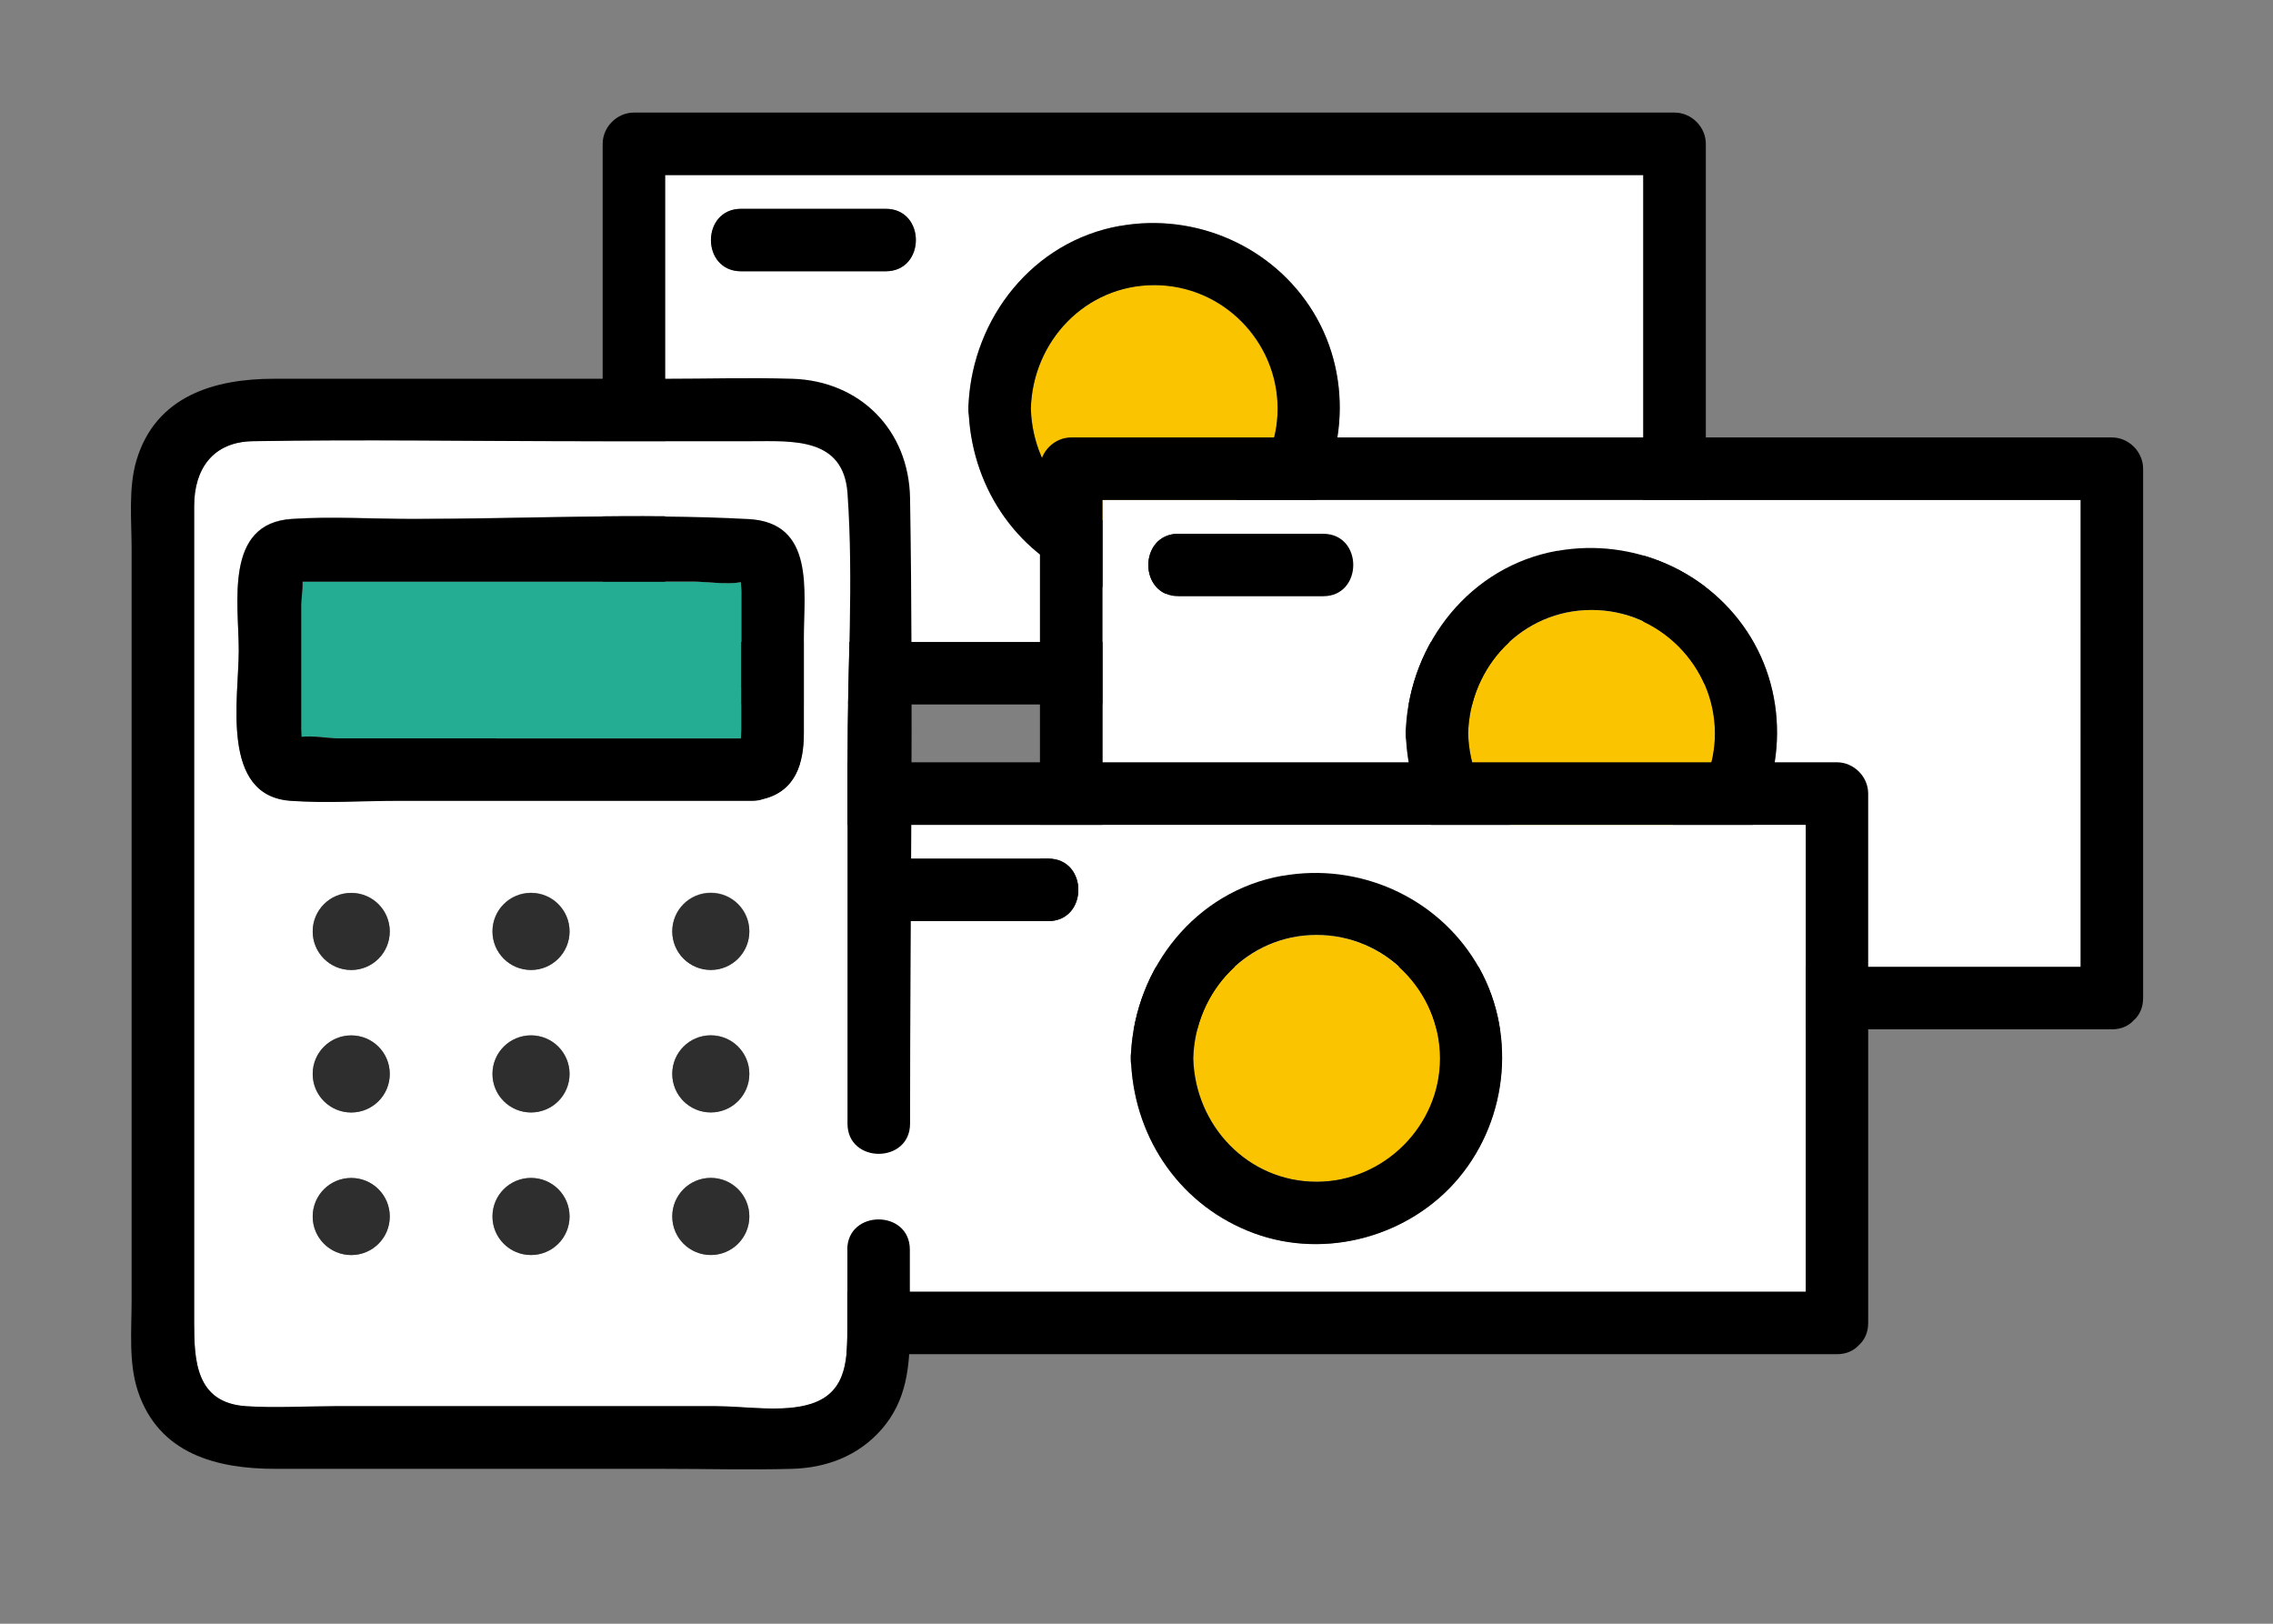<?xml version="1.0" encoding="UTF-8"?><svg id="a" xmlns="http://www.w3.org/2000/svg" viewBox="0 0 210 150" width="210" height="150"><rect x="0" y="0" width="210" height="150" fill="#808080" stroke="none"/><defs><style>.b{fill:#fff;}.c{fill:#fbc400;}.d{fill:#25ad93;}.e{fill:#2e2e2e;}</style></defs><g><path class="b" d="M61.45,16.17V59.3h90.37V16.17H61.45Zm20.38,8.89h-13.36c-3.72,0-3.71-5.77,0-5.77h13.36c3.72,0,3.71,5.77,0,5.77Zm37.96,23.69c-4.52,5.43-12.29,7.59-18.94,5.14-6.69-2.46-10.94-8.57-11.35-15.59-.03-.18-.04-.37-.04-.57,0-.16,0-.31,.02-.46,.42-7.93,5.96-14.99,13.99-16.41,6.99-1.24,14.15,1.9,17.86,7.98,3.78,6.21,3.07,14.35-1.55,19.9Z"/><path d="M58.57,65.08h96.14c.88,0,1.56-.33,2.02-.83,.52-.46,.87-1.15,.87-2.06V13.29c0-1.56-1.32-2.89-2.89-2.89H58.57c-1.56,0-2.89,1.32-2.89,2.89V62.19c0,1.56,1.32,2.89,2.89,2.89Zm93.26-5.77H61.45V16.17h90.37V59.3Z"/><path class="c" d="M106.64,26.34c-6.35,0-11.23,5.18-11.4,11.4,.17,6.22,5.05,11.4,11.4,11.4s11.41-5.18,11.4-11.4c-.01-6.22-5.17-11.4-11.4-11.4Z"/><path d="M103.48,20.87c-8.03,1.42-13.57,8.48-13.99,16.41-.02,.15-.03,.3-.02,.46,0,.2,0,.39,.04,.57,.41,7.01,4.66,13.12,11.35,15.59,6.65,2.45,14.42,.29,18.94-5.14,4.62-5.55,5.33-13.69,1.55-19.9-3.71-6.09-10.87-9.22-17.86-7.98Zm3.16,28.27c-6.35,0-11.23-5.18-11.4-11.4,.17-6.22,5.05-11.4,11.4-11.4s11.39,5.18,11.4,11.4c.01,6.22-5.19,11.4-11.4,11.4Z"/><path d="M81.83,19.29h-13.36c-3.71,0-3.72,5.77,0,5.77h13.36c3.71,0,3.72-5.77,0-5.77Z"/></g><g><path class="b" d="M101.86,46.19v43.13h90.37V46.19H101.86Zm20.38,8.89h-13.36c-3.72,0-3.71-5.77,0-5.77h13.36c3.72,0,3.71,5.77,0,5.77Zm37.96,23.69c-4.52,5.43-12.29,7.59-18.94,5.14-6.69-2.46-10.94-8.57-11.35-15.59-.03-.18-.04-.37-.04-.57,0-.16,0-.31,.02-.46,.42-7.93,5.96-14.99,13.99-16.41,6.99-1.24,14.15,1.9,17.86,7.98,3.78,6.21,3.07,14.35-1.55,19.9Z"/><path d="M98.97,95.09h96.14c.88,0,1.56-.33,2.02-.83,.52-.46,.87-1.15,.87-2.06V43.3c0-1.56-1.32-2.89-2.89-2.89H98.97c-1.56,0-2.89,1.32-2.89,2.89v48.9c0,1.56,1.32,2.89,2.89,2.89Zm93.26-5.77H101.86V46.19h90.37v43.13Z"/><path class="c" d="M147.04,56.35c-6.35,0-11.23,5.18-11.4,11.4,.17,6.22,5.05,11.4,11.4,11.4s11.41-5.18,11.4-11.4c-.01-6.22-5.17-11.4-11.4-11.4Z"/><path d="M143.88,50.88c-8.03,1.42-13.57,8.48-13.99,16.41-.02,.15-.03,.3-.02,.46,0,.2,0,.39,.04,.57,.41,7.01,4.66,13.12,11.35,15.59,6.65,2.45,14.42,.29,18.94-5.14,4.62-5.55,5.33-13.69,1.55-19.9-3.71-6.09-10.87-9.22-17.86-7.98Zm3.16,28.27c-6.35,0-11.23-5.18-11.4-11.4,.17-6.22,5.05-11.4,11.4-11.4s11.39,5.18,11.4,11.4c.01,6.22-5.19,11.4-11.4,11.4Z"/><path d="M122.24,49.31h-13.36c-3.71,0-3.72,5.77,0,5.77h13.36c3.71,0,3.72-5.77,0-5.77Z"/></g><g><path class="b" d="M76.46,76.2v43.13h90.37v-43.13H76.46Zm20.38,8.89h-13.36c-3.72,0-3.71-5.77,0-5.77h13.36c3.72,0,3.71,5.77,0,5.77Zm37.96,23.69c-4.52,5.43-12.29,7.59-18.94,5.14-6.69-2.46-10.94-8.57-11.35-15.59-.03-.18-.04-.37-.04-.57,0-.16,0-.31,.02-.46,.42-7.93,5.96-14.99,13.99-16.41,6.99-1.24,14.15,1.9,17.86,7.98,3.78,6.21,3.07,14.35-1.55,19.9Z"/><path d="M73.57,125.1h96.14c.88,0,1.56-.33,2.02-.83,.52-.46,.87-1.15,.87-2.06v-48.9c0-1.56-1.32-2.89-2.89-2.89H73.57c-1.56,0-2.89,1.32-2.89,2.89v48.9c0,1.56,1.32,2.89,2.89,2.89Zm93.26-5.77H76.46v-43.13h90.37v43.13Z"/><path class="c" d="M121.65,86.37c-6.35,0-11.23,5.18-11.4,11.4,.17,6.22,5.05,11.4,11.4,11.4s11.41-5.18,11.4-11.4c-.01-6.22-5.17-11.4-11.4-11.4Z"/><path d="M118.48,80.9c-8.03,1.42-13.57,8.48-13.99,16.41-.02,.15-.03,.3-.02,.46,0,.2,0,.39,.04,.57,.41,7.01,4.66,13.12,11.35,15.59,6.65,2.45,14.42,.29,18.94-5.14,4.62-5.55,5.33-13.69,1.55-19.9-3.71-6.09-10.87-9.22-17.86-7.98Zm3.16,28.27c-6.35,0-11.23-5.18-11.4-11.4,.17-6.22,5.05-11.4,11.4-11.4s11.39,5.18,11.4,11.4c.01,6.22-5.19,11.4-11.4,11.4Z"/><path d="M96.84,79.32h-13.36c-3.71,0-3.72,5.77,0,5.77h13.36c3.71,0,3.72-5.77,0-5.77Z"/></g><g><path class="b" d="M78.29,103.79v-33.7c0-8.11,.57-16.44,0-24.53-.37-5.2-5.11-4.81-8.89-4.81h-15.57c-10.16,0-20.33-.18-30.49,0-3.69,.06-5.41,2.59-5.41,5.99V122.16c0,3.5,.14,7.46,4.8,7.76,2.69,.18,5.45,0,8.15,0h35.31c2.64,0,6.22,.61,8.8-.24,3.36-1.11,3.29-4.36,3.29-7.23v-7c0-1.86,1.44-2.79,2.89-2.79v-6.07c-1.44,0-2.89-.93-2.89-2.79Zm-45.84,12.15c-1.97,0-3.56-1.59-3.56-3.56s1.59-3.56,3.56-3.56,3.56,1.59,3.56,3.56-1.59,3.56-3.56,3.56Zm0-13.17c-1.97,0-3.56-1.59-3.56-3.56s1.59-3.56,3.56-3.56,3.56,1.59,3.56,3.56-1.59,3.56-3.56,3.56Zm0-13.17c-1.97,0-3.56-1.59-3.56-3.56s1.59-3.56,3.56-3.56,3.56,1.59,3.56,3.56-1.59,3.56-3.56,3.56Zm16.61,26.33c-1.97,0-3.56-1.59-3.56-3.56s1.59-3.56,3.56-3.56,3.56,1.59,3.56,3.56-1.59,3.56-3.56,3.56Zm0-13.17c-1.97,0-3.56-1.59-3.56-3.56s1.59-3.56,3.56-3.56,3.56,1.59,3.56,3.56-1.59,3.56-3.56,3.56Zm0-13.17c-1.97,0-3.56-1.59-3.56-3.56s1.59-3.56,3.56-3.56,3.56,1.59,3.56,3.56-1.59,3.56-3.56,3.56Zm16.61,26.33c-1.97,0-3.56-1.59-3.56-3.56s1.59-3.56,3.56-3.56,3.56,1.59,3.56,3.56-1.59,3.56-3.56,3.56Zm0-13.17c-1.97,0-3.56-1.59-3.56-3.56s1.59-3.56,3.56-3.56,3.56,1.59,3.56,3.56-1.59,3.56-3.56,3.56Zm0-13.17c-1.97,0-3.56-1.59-3.56-3.56s1.59-3.56,3.56-3.56,3.56,1.59,3.56,3.56-1.59,3.56-3.56,3.56Zm8.59-30.65v8.77c0,2.78-.75,5.36-3.76,6.09-.29,.1-.62,.16-.99,.16H36.87c-3.32,0-6.74,.24-10.05,0-6.5-.48-4.76-9.45-4.76-13.88s-1.37-11.75,4.91-12.15c3.69-.24,7.47,0,11.17,0,10.29,0,20.74-.55,31.02,0,6.15,.33,5.11,6.64,5.11,11.01Z"/><path d="M78.29,115.43v7c0,2.88,.07,6.12-3.29,7.23-2.58,.86-6.16,.24-8.8,.24H30.89c-2.7,0-5.46,.18-8.15,0-4.67-.3-4.8-4.26-4.8-7.76V46.75c0-3.4,1.71-5.93,5.41-5.99,10.16-.18,20.33,0,30.49,0h15.57c3.78,0,8.52-.39,8.89,4.81,.57,8.09,0,16.42,0,24.53v33.7c0,1.86,1.44,2.79,2.89,2.79,1.44,0,2.89-.93,2.89-2.79,0-19.25,.32-38.52,0-57.77-.1-6.28-4.6-10.85-10.88-11.04-3.94-.12-7.9,0-11.84,0H25.31c-5.47,0-10.92,1.57-12.7,7.53-.76,2.54-.45,5.54-.45,8.16V120.15c0,2.73-.29,5.75,.58,8.37,1.94,5.82,7.32,7.17,12.7,7.17H61.34c3.94,0,7.9,.11,11.84,0,3.19-.09,6.13-1.2,8.27-3.65,2.31-2.64,2.61-5.78,2.61-9.11v-7.49c0-1.86-1.44-2.79-2.89-2.79-1.44,0-2.89,.93-2.89,2.79Z"/><path class="d" d="M68.49,63.52v-8.96c0-.07-.02-.41-.04-.78-1.37,.22-3.13-.06-4.46-.06H28.09s-.08,0-.13,0c.03,.7-.12,1.66-.12,2.11v11.52s.02,.35,.03,.71c1.01-.13,2.53,.14,3.32,.14h37.28c0-.29,.04-.6,.04-.85v-3.84Z"/><path d="M69.16,47.95c-10.28-.55-20.73,0-31.02,0-3.7,0-7.48-.24-11.17,0-6.28,.4-4.91,7.78-4.91,12.15s-1.74,13.4,4.76,13.88c3.31,.24,6.73,0,10.05,0h32.65c.37,0,.7-.06,.99-.16,3.01-.73,3.76-3.32,3.76-6.09v-8.77c0-4.37,1.04-10.69-5.11-11.01Zm-23.3,20.26h-14.68c-.79,0-2.31-.27-3.32-.14-.01-.35-.03-.67-.03-.71v-11.52c0-.45,.16-1.41,.12-2.11,.06,0,.11,0,.13,0H63.99c1.33,0,3.09,.29,4.46,.06,.02,.37,.04,.71,.04,.78v12.8c0,.24-.03,.55-.04,.85h-22.6Z"/><path class="e" d="M32.45,82.49c-1.97,0-3.56,1.59-3.56,3.56s1.59,3.56,3.56,3.56,3.56-1.59,3.56-3.56-1.59-3.56-3.56-3.56Z"/><path class="e" d="M32.45,95.65c-1.97,0-3.56,1.59-3.56,3.56s1.59,3.56,3.56,3.56,3.56-1.59,3.56-3.56-1.59-3.56-3.56-3.56Z"/><path class="e" d="M32.45,108.82c-1.97,0-3.56,1.59-3.56,3.56s1.59,3.56,3.56,3.56,3.56-1.59,3.56-3.56-1.59-3.56-3.56-3.56Z"/><path class="e" d="M49.06,82.49c-1.97,0-3.56,1.59-3.56,3.56s1.59,3.56,3.56,3.56,3.56-1.59,3.56-3.56-1.59-3.56-3.56-3.56Z"/><path class="e" d="M49.06,95.65c-1.97,0-3.56,1.59-3.56,3.56s1.59,3.56,3.56,3.56,3.56-1.59,3.56-3.56-1.59-3.56-3.56-3.56Z"/><path class="e" d="M49.06,108.82c-1.97,0-3.56,1.59-3.56,3.56s1.59,3.56,3.56,3.56,3.56-1.59,3.56-3.56-1.59-3.56-3.56-3.56Z"/><path class="e" d="M65.67,82.49c-1.97,0-3.56,1.59-3.56,3.56s1.59,3.56,3.56,3.56,3.56-1.59,3.56-3.56-1.59-3.56-3.56-3.56Z"/><path class="e" d="M65.67,95.65c-1.97,0-3.56,1.59-3.56,3.56s1.59,3.56,3.56,3.56,3.56-1.59,3.56-3.56-1.59-3.56-3.56-3.56Z"/><path class="e" d="M65.67,108.82c-1.97,0-3.56,1.59-3.56,3.56s1.59,3.56,3.56,3.56,3.56-1.59,3.56-3.56-1.59-3.56-3.56-3.56Z"/></g></svg>